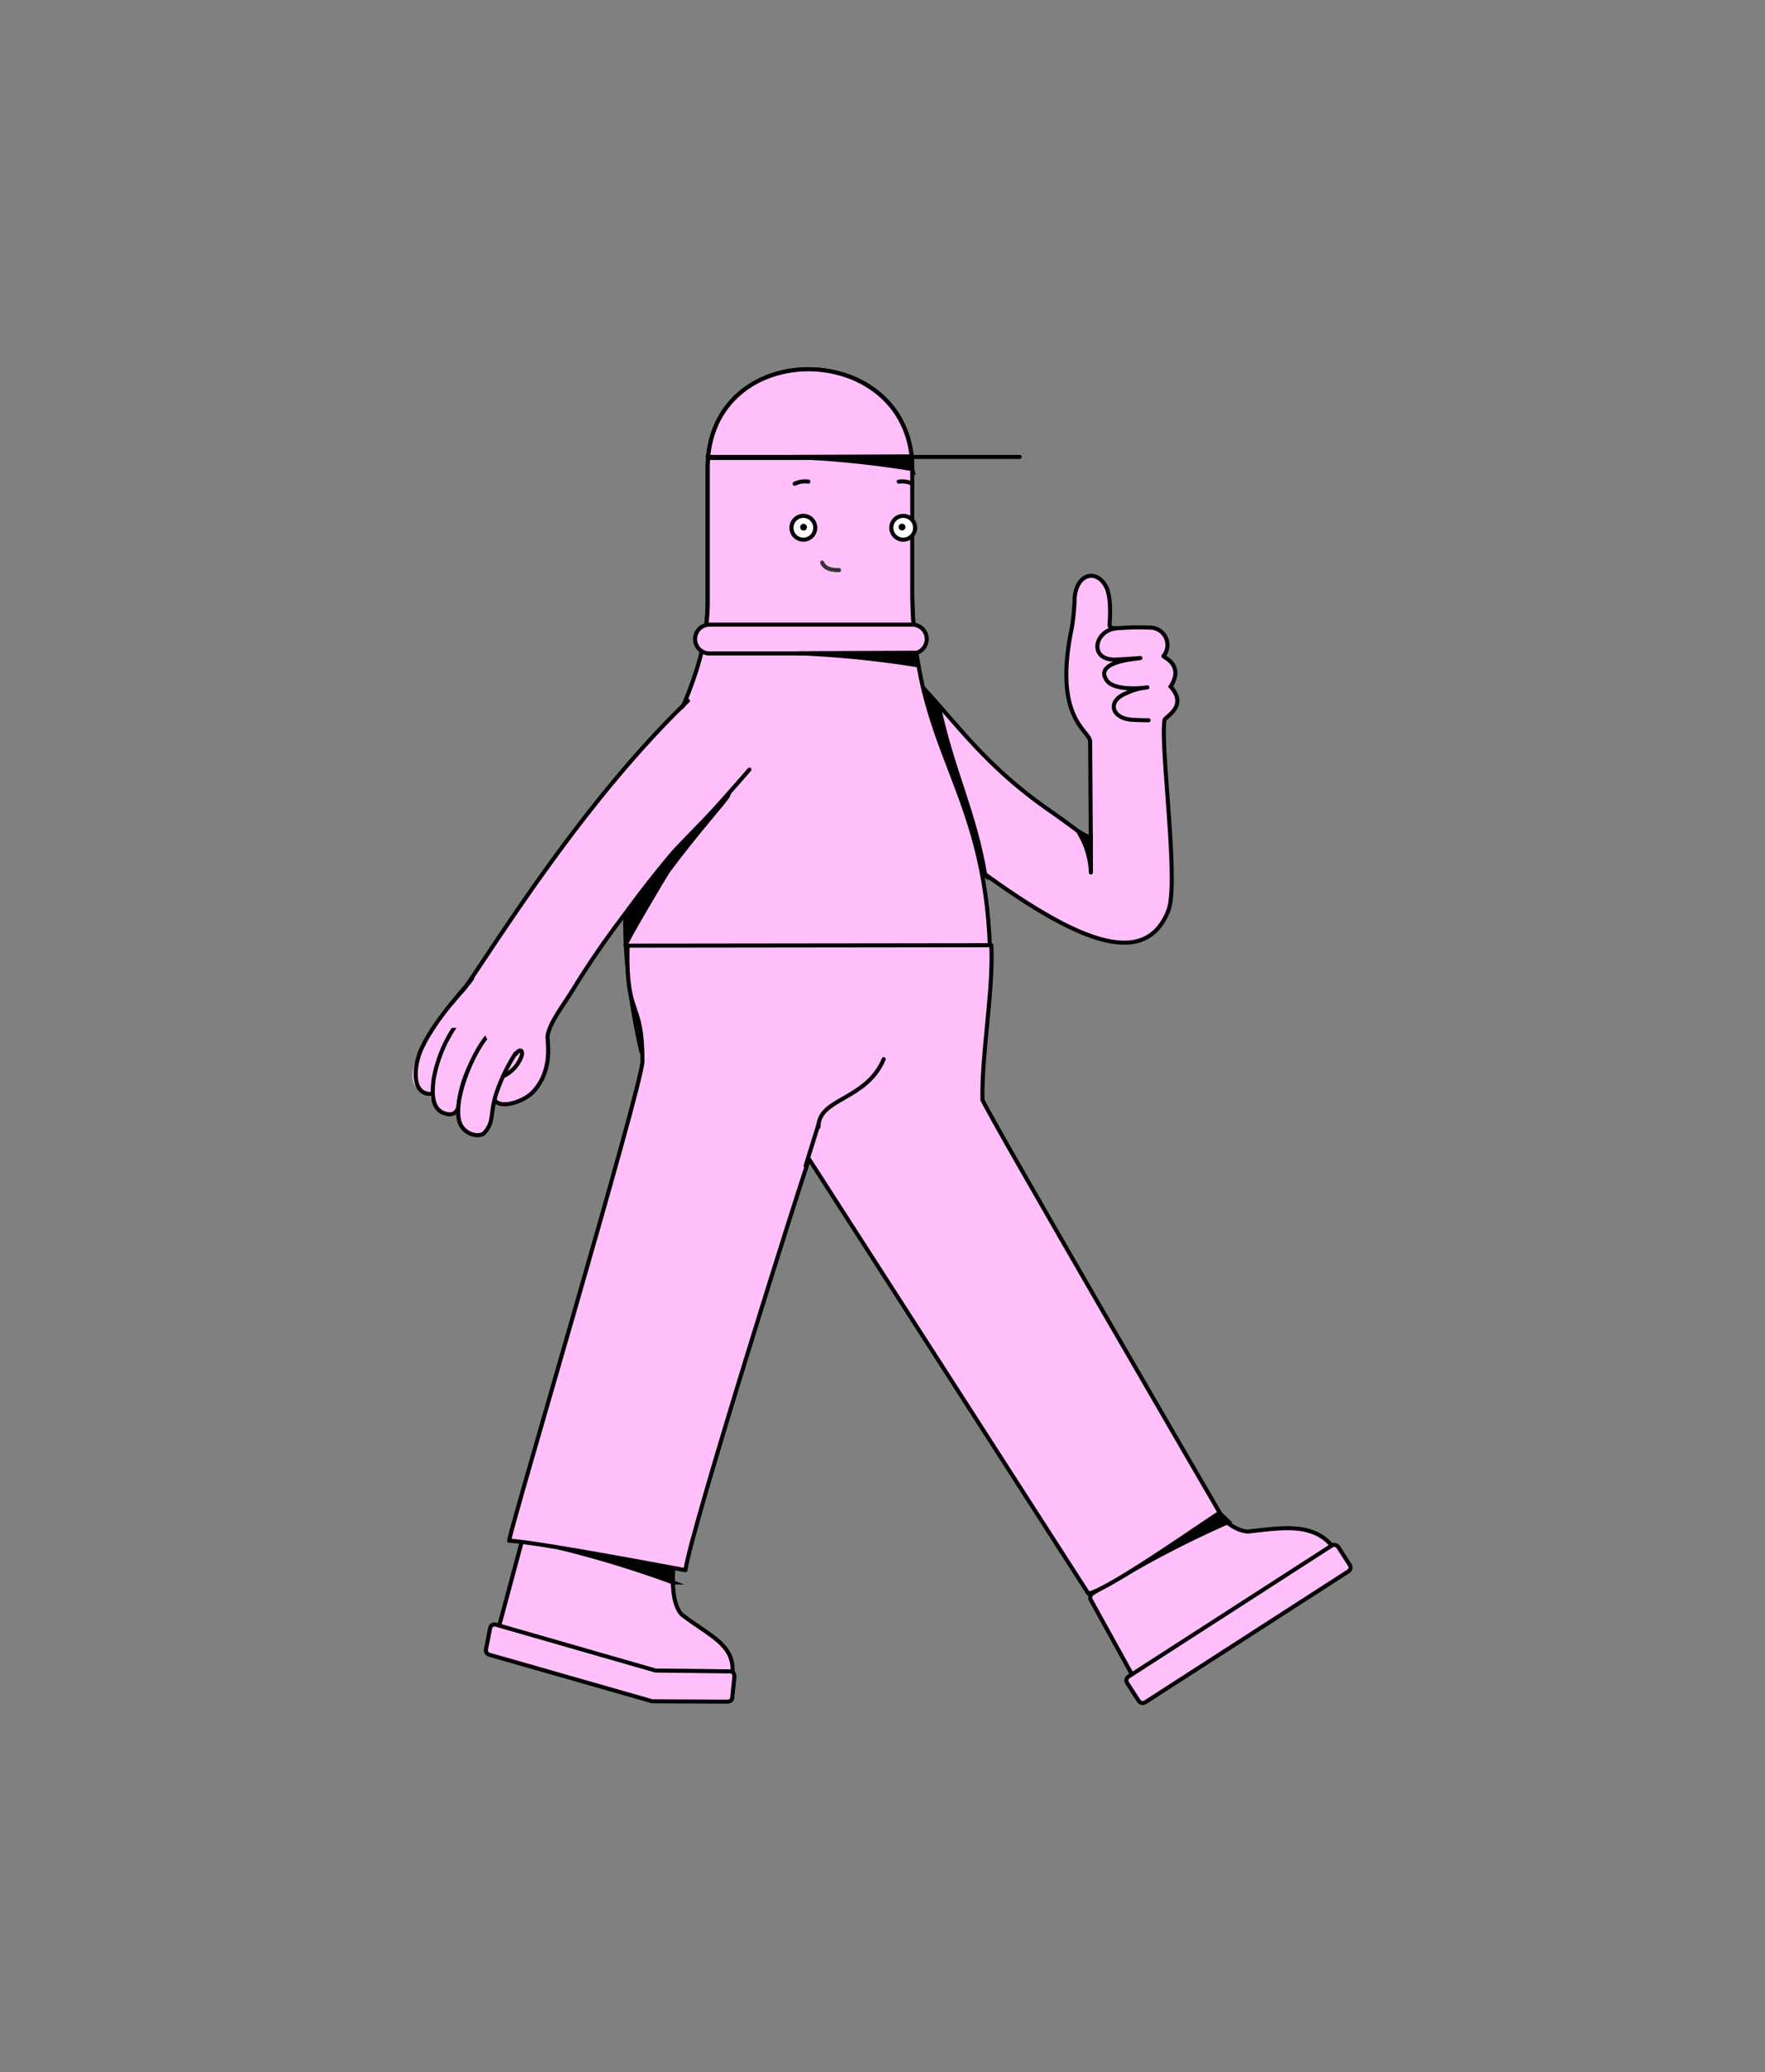 <svg xmlns="http://www.w3.org/2000/svg" id="Layer_1" data-name="Layer 1" viewBox="0 0 248 291"><rect x="0" y="0" width="248" height="291" fill="#808080" stroke="none"/><defs><style>.cls-1,.cls-3{fill:#ffbffb;}.cls-1,.cls-4,.cls-6{fill-rule:evenodd;}.cls-2,.cls-5,.cls-7{fill:none;stroke-linecap:round;stroke-width:0.57px;}.cls-2,.cls-5{stroke:#000;}.cls-2{stroke-linejoin:round;}.cls-5,.cls-7{stroke-miterlimit:22.93;}.cls-6{fill:#fefefe;}.cls-7{stroke:#373435;}</style></defs><title>Chubbs_6 by growwwkit</title><path class="cls-1" d="M171.11,212.42l-17.64,11.37a.67.67,0,0,0-.19.89l6.86,12.42,28.22-18.19c-2.68-5.32-7.3-4.48-13-3.85C172.9,214.91,171.11,212.42,171.11,212.42Z"></path><path class="cls-2" d="M171.11,212.42l-17.64,11.37a.67.67,0,0,0-.19.89l6.86,12.42,28.22-18.19c-2.68-5.32-7.3-4.48-13-3.85C172.9,214.91,171.11,212.42,171.11,212.42Z"></path><rect class="cls-3" x="156.39" y="225.87" width="35.27" height="4.31" rx="0.64" ry="0.64" transform="translate(-95.77 130.59) rotate(-32.79)"></rect><rect class="cls-2" x="156.39" y="225.87" width="35.27" height="4.31" rx="0.64" ry="0.64" transform="translate(-95.77 130.59) rotate(-32.79)"></rect><path class="cls-4" d="M171.34,212.45l1.32,1.25a141.6,141.6,0,0,0-15,7.66Z"></path><path class="cls-5" d="M171.34,212.45l1.32,1.25a141.6,141.6,0,0,0-15,7.66Z"></path><path class="cls-1" d="M94.61,220.27,74,216.21a.66.66,0,0,0-.75.51l-3.68,13.7,32.94,6.5c1.76-5.69-2.21-6.73-6.74-10.22C94.11,224.87,94.61,220.27,94.61,220.27Z"></path><path class="cls-2" d="M94.61,220.27,74,216.21a.66.66,0,0,0-.75.51l-3.68,13.7,32.94,6.5c1.76-5.69-2.21-6.73-6.74-10.22C94.11,224.87,94.61,220.27,94.61,220.27Z"></path><path class="cls-1" d="M102.68,234.7l-10.57-.12-22.49-6.46a.63.63,0,0,0-.75.5l-.59,3a.67.67,0,0,0,.51.75l22.86,6.53,10.48.05c.35,0,.72-.15.75-.5l.31-3C103.22,235.1,103,234.7,102.68,234.7Z"></path><path class="cls-2" d="M102.68,234.7l-10.57-.12-22.49-6.46a.63.63,0,0,0-.75.5l-.59,3a.67.67,0,0,0,.51.75l22.86,6.53,10.48.05c.35,0,.72-.15.75-.5l.31-3C103.22,235.1,103,234.7,102.68,234.7Z"></path><path class="cls-4" d="M94.49,220.4l.08,1.81a146.73,146.73,0,0,0-16.14-4.92Z"></path><path class="cls-5" d="M94.49,220.4l.08,1.81a146.73,146.73,0,0,0-16.14-4.92Z"></path><path class="cls-1" d="M128.54,95.35c5.43,5.52,9.43,11.89,19,18.51,3.08,2.13,5.09,3.8,5.73,4.08,0,0-.09-13.34-.09-13.78,0-1.62-5.28-3.06-2.58-16A31.51,31.51,0,0,0,151,84c.26-3.53,3.11-4.12,4.42-1.6.63,1.2.62,3.7.49,5.12-.12,1.23,1.08.41,5.57.61a2.45,2.45,0,0,1,2,4c-.11.15,3,1.16,1,4.28,2.52,2.8-.78,4.21-.86,4.7-.61,3.79,2.06,22.84.55,26.73-3.53,9.08-14.52,3.48-29.23-7.65-5.11-3.86-8-15.51-6.52-21.75C128.5,98.24,128.54,95.34,128.54,95.35Z"></path><path class="cls-5" d="M128.54,95.35c5.43,5.52,9.43,11.89,19,18.51,3.08,2.13,5.09,3.8,5.73,4.08,0,0-.09-13.34-.09-13.78,0-1.62-5.28-3.06-2.58-16A31.51,31.51,0,0,0,151,84c.26-3.53,3.11-4.12,4.42-1.6.63,1.2.62,3.7.49,5.12-.12,1.23,1.08.41,5.57.61a2.45,2.45,0,0,1,2,4c-.11.15,3,1.16,1,4.28,2.52,2.8-.78,4.21-.86,4.7-.61,3.79,2.06,22.84.55,26.73-3.53,9.08-14.52,3.48-29.23-7.65-5.11-3.86-8-15.51-6.52-21.75C128.5,98.24,128.54,95.34,128.54,95.35Z"></path><path class="cls-4" d="M153.28,117.23c0,.45,0,4.18,0,5.29a11.52,11.52,0,0,0-1.18-4.68s-.7-1.24-.54-1.1a8.81,8.81,0,0,0,1.56.85C153.14,117.53,153.24,117.24,153.28,117.23Z"></path><path class="cls-2" d="M153.28,117.23c0,.45,0,4.18,0,5.29a11.52,11.52,0,0,0-1.18-4.68s-.7-1.24-.54-1.1a8.81,8.81,0,0,0,1.56.85C153.14,117.53,153.24,117.24,153.28,117.23Z"></path><path class="cls-4" d="M128.53,96l3.37,3.15c2,9.28,5,14.72,6.56,23.81-2-1.66-3.45-3-5.45-4.7Z"></path><path class="cls-5" d="M128.53,96l3.37,3.15c2,9.28,5,14.72,6.56,23.81-2-1.66-3.45-3-5.45-4.7Z"></path><path class="cls-1" d="M128.18,65.82c0,8.55,0,8.41,0,17,0,22.61,10.28,27.38,10.92,50.63.12,4.25-3.68,3.72-4.33,9.43-4.8,1.17-17.65-3.52-22.45-2.36-4.78-1.16-17.42,8.33-22.21,7.17-8.41-36.94,9.34-44.13,9.31-63.37l0-18.46C99.39,46.87,128.16,47.53,128.18,65.82Z"></path><path class="cls-2" d="M128.18,65.82c0,8.55,0,8.41,0,17,0,22.61,10.28,27.38,10.92,50.63.12,4.25-3.68,3.72-4.33,9.43-4.8,1.17-17.65-3.52-22.45-2.36-4.78-1.16-17.42,8.33-22.21,7.17-8.41-36.94,9.34-44.13,9.31-63.37l0-18.46C99.39,46.87,128.16,47.53,128.18,65.82Z"></path><path class="cls-1" d="M128.18,65.82c0,8.55,0,8.41,0,17a64.16,64.16,0,0,0,.42,7.53H98.86a31.3,31.3,0,0,0,.59-6l0-18.46C99.39,46.87,128.16,47.53,128.18,65.82Z"></path><path class="cls-2" d="M128.18,65.82c0,8.55,0,8.41,0,17a64.16,64.16,0,0,0,.42,7.53H98.86a31.3,31.3,0,0,0,.59-6l0-18.46C99.39,46.87,128.16,47.53,128.18,65.82Z"></path><path class="cls-1" d="M99.49,64.31c1.42-16.88,27.1-16.33,28.62,0Z"></path><path class="cls-2" d="M99.49,64.31c1.42-16.88,27.1-16.33,28.62,0Z"></path><path class="cls-1" d="M88.17,132.79c0,.21,0,.41,0,.62-.18,9.67,2.13,6.85,2.1,15.7-.25,4-18.79,66.26-18.73,67.25,3,0,24.77,4.13,24.77,4.13.8-5.84,17-57.06,17.38-57.71l39.24,61c3-.57,17.82-11.11,18.46-11.35,0,0-32.6-56-33.35-58-.1-6.77,1.56-15.36,1.25-21.7Z"></path><path class="cls-2" d="M88.17,132.79c0,.21,0,.41,0,.62-.18,9.67,2.13,6.85,2.1,15.7-.25,4-18.79,66.26-18.73,67.25,3,0,24.77,4.13,24.77,4.13.8-5.84,17-57.06,17.38-57.71l39.24,61c3-.57,17.82-11.11,18.46-11.35,0,0-32.6-56-33.35-58-.1-6.77,1.56-15.36,1.25-21.7Z"></path><path class="cls-6" d="M126.91,75.78a1.67,1.67,0,1,1,1.67-1.67A1.67,1.67,0,0,1,126.91,75.78Z"></path><path class="cls-2" d="M126.91,75.78a1.67,1.67,0,1,1,1.67-1.67A1.67,1.67,0,0,1,126.91,75.78Z"></path><path class="cls-6" d="M112.88,72.44a1.67,1.67,0,1,1-1.67,1.67A1.67,1.67,0,0,1,112.88,72.44Z"></path><path class="cls-2" d="M112.88,72.44a1.67,1.67,0,1,1-1.67,1.67A1.67,1.67,0,0,1,112.88,72.44Z"></path><path class="cls-2" d="M115,158.25c0-4.09,6.72-3.7,9.17-9.52"></path><path class="cls-5" d="M126.28,67.63a3.39,3.39,0,0,1,1.93.3"></path><path class="cls-5" d="M113.59,67.63a3.36,3.36,0,0,0-1.93.3"></path><path class="cls-1" d="M99.69,87.71h28.5a2,2,0,1,1,0,4.05H99.69a2,2,0,0,1,0-4.05Z"></path><path class="cls-5" d="M99.69,87.71h28.5a2,2,0,1,1,0,4.05H99.69a2,2,0,0,1,0-4.05Z"></path><line class="cls-5" x1="99.42" y1="64.16" x2="143.27" y2="64.16"></line><path class="cls-4" d="M128.59,91.66l.43,1.77a142.27,142.27,0,0,0-16.78-1.7Z"></path><path class="cls-5" d="M128.59,91.66l.43,1.77a142.27,142.27,0,0,0-16.78-1.7Z"></path><path class="cls-4" d="M127.74,64.09l.43,1.77a142.27,142.27,0,0,0-16.78-1.7Z"></path><path class="cls-5" d="M127.74,64.09l.43,1.77a142.27,142.27,0,0,0-16.78-1.7Z"></path><path class="cls-4" d="M126.74,73.82a.2.2,0,0,1,.2.19.19.19,0,0,1-.2.19.19.19,0,0,1-.19-.19A.2.2,0,0,1,126.74,73.82Z"></path><path class="cls-2" d="M126.74,73.82a.2.2,0,0,1,.2.19.19.19,0,0,1-.2.19.19.19,0,0,1-.19-.19A.2.2,0,0,1,126.74,73.82Z"></path><path class="cls-4" d="M112.91,74.22a.19.19,0,0,1,0-.38.19.19,0,0,1,0,.38Z"></path><path class="cls-2" d="M112.91,74.22a.19.19,0,0,1,0-.38.19.19,0,0,1,0,.38Z"></path><line class="cls-5" x1="113.2" y1="163.69" x2="115" y2="157.91"></line><path class="cls-4" d="M88.07,126.4l14.29-14.77c-.27.7-4.34,5.09-8.54,10.78-.16.21-6.2,10.33-5.93,10.38S88.07,126.4,88.07,126.4Z"></path><path class="cls-5" d="M88.07,126.4l14.29-14.77c-.27.7-4.34,5.09-8.54,10.78-.16.21-6.2,10.33-5.93,10.38S88.07,126.4,88.07,126.4Z"></path><path class="cls-1" d="M65.86,150.12c-.51-.49-1.29,5.51-2.11,6.25-1.58,1.4-3.28-1.69-3.34-2.76,0-.53-4.73.35-1.06-6.88,1.17-2.29,7.35-9.82,9.2-12.77C77,120.4,89.32,103.56,98.91,97.35c1.34-.86,4.31,1.25,4.94,1.81,1,.9,1.65,2.18.58,6.77-1.12,4.84,3.12,3.57-1.76,3.9C93,121,88.16,126.37,80.41,139.07c-1.66,2.72-3.06,4.49-3.5,6.35-.38,1.57.17,3.12-.54,6-.47,2-5.27,4.81-6.26,3.5-.64-.86-.5-1.6.19-5.05.17-.86.64-4.35.26-4.87-.82-1.3-3.94,3.22-4.7,5.08"></path><path class="cls-2" d="M66.38,149.1a14.84,14.84,0,0,0-1.92,6c-.18,1.46-1.23,1.57-2.16,1.18-1.3-.55-1.76-2-1.34-4.91a19.27,19.27,0,0,1,2.79-6.95c.8-1.21-.63-2.4.55-4.21,4.94-6.93,17-27,32.36-41.8"></path><path class="cls-2" d="M65.86,150.12c.76-1.86,3.88-6.38,4.7-5.08.38.52-.09,4-.26,4.87-.27,1.37-.94,2.82-1,3.6-.23,2.66,4.12,1.44,5.64-.22,2.93-3.2,1.88-7.31,2-7.87.33-1.9,2.34-4.45,3.5-6.35,7.75-12.7,15.17-19.83,24.86-31"></path><path class="cls-1" d="M68.7,145.26c-2.2,2.18-5.51,10.05-3.9,12.81.78,1.35,2.66,1.66,3.26,1,1.46-1.63.72-2.67,1.71-5.64a25.12,25.12,0,0,1,3.83-7.16c1.34-1.64-.29-4.18-3.79-1.86A5.23,5.23,0,0,0,68.7,145.26Z"></path><path class="cls-5" d="M68.7,145.26c-2.2,2.18-5.51,10.05-3.9,12.81.78,1.35,2.66,1.66,3.26,1,1.46-1.63.72-2.67,1.71-5.64a25.12,25.12,0,0,1,3.83-7.16c1.34-1.64-.29-4.18-3.79-1.86A5.23,5.23,0,0,0,68.7,145.26Z"></path><path class="cls-5" d="M66.35,137.36c-.17.52-5.18,5.56-7.15,9.95-1.1,2.45-1.35,6.26,1.21,6.3"></path><path class="cls-1" d="M73.75,139.93a4.1,4.1,0,0,1,1.38,5.55,3.92,3.92,0,0,1-5.29,1.88,4.11,4.11,0,0,1-1.38-5.55,3.93,3.93,0,0,1,5.29-1.88"></path><path class="cls-1" d="M67.56,137.34c.72.39-.21,8.33-2.93,7.16s-3.43,3.85-4.14,3.45.38-2.8.95-3.88,5.41-7.12,6.12-6.73"></path><path class="cls-5" d="M72.49,148c.44-.75,1.21-.65.69.58a5.1,5.1,0,0,1-2.29,2.46"></path><path class="cls-7" d="M115.52,79c.39.94,1.48,1.06,2.38,1.06"></path><path class="cls-5" d="M156.73,88.25c-3,.36-3.79,4.55.12,4.37,1.53-.07,3.51-.24,3.38-.21-.48.11-6.55.43-4.74,3.11,1.14,1.69,5.89,1,5.73,1a8.88,8.88,0,0,0-2.94.81c-2.81,1.12-2.09,3.49.66,3.73.7.06,1.71.08,2.44.08"></path></svg>